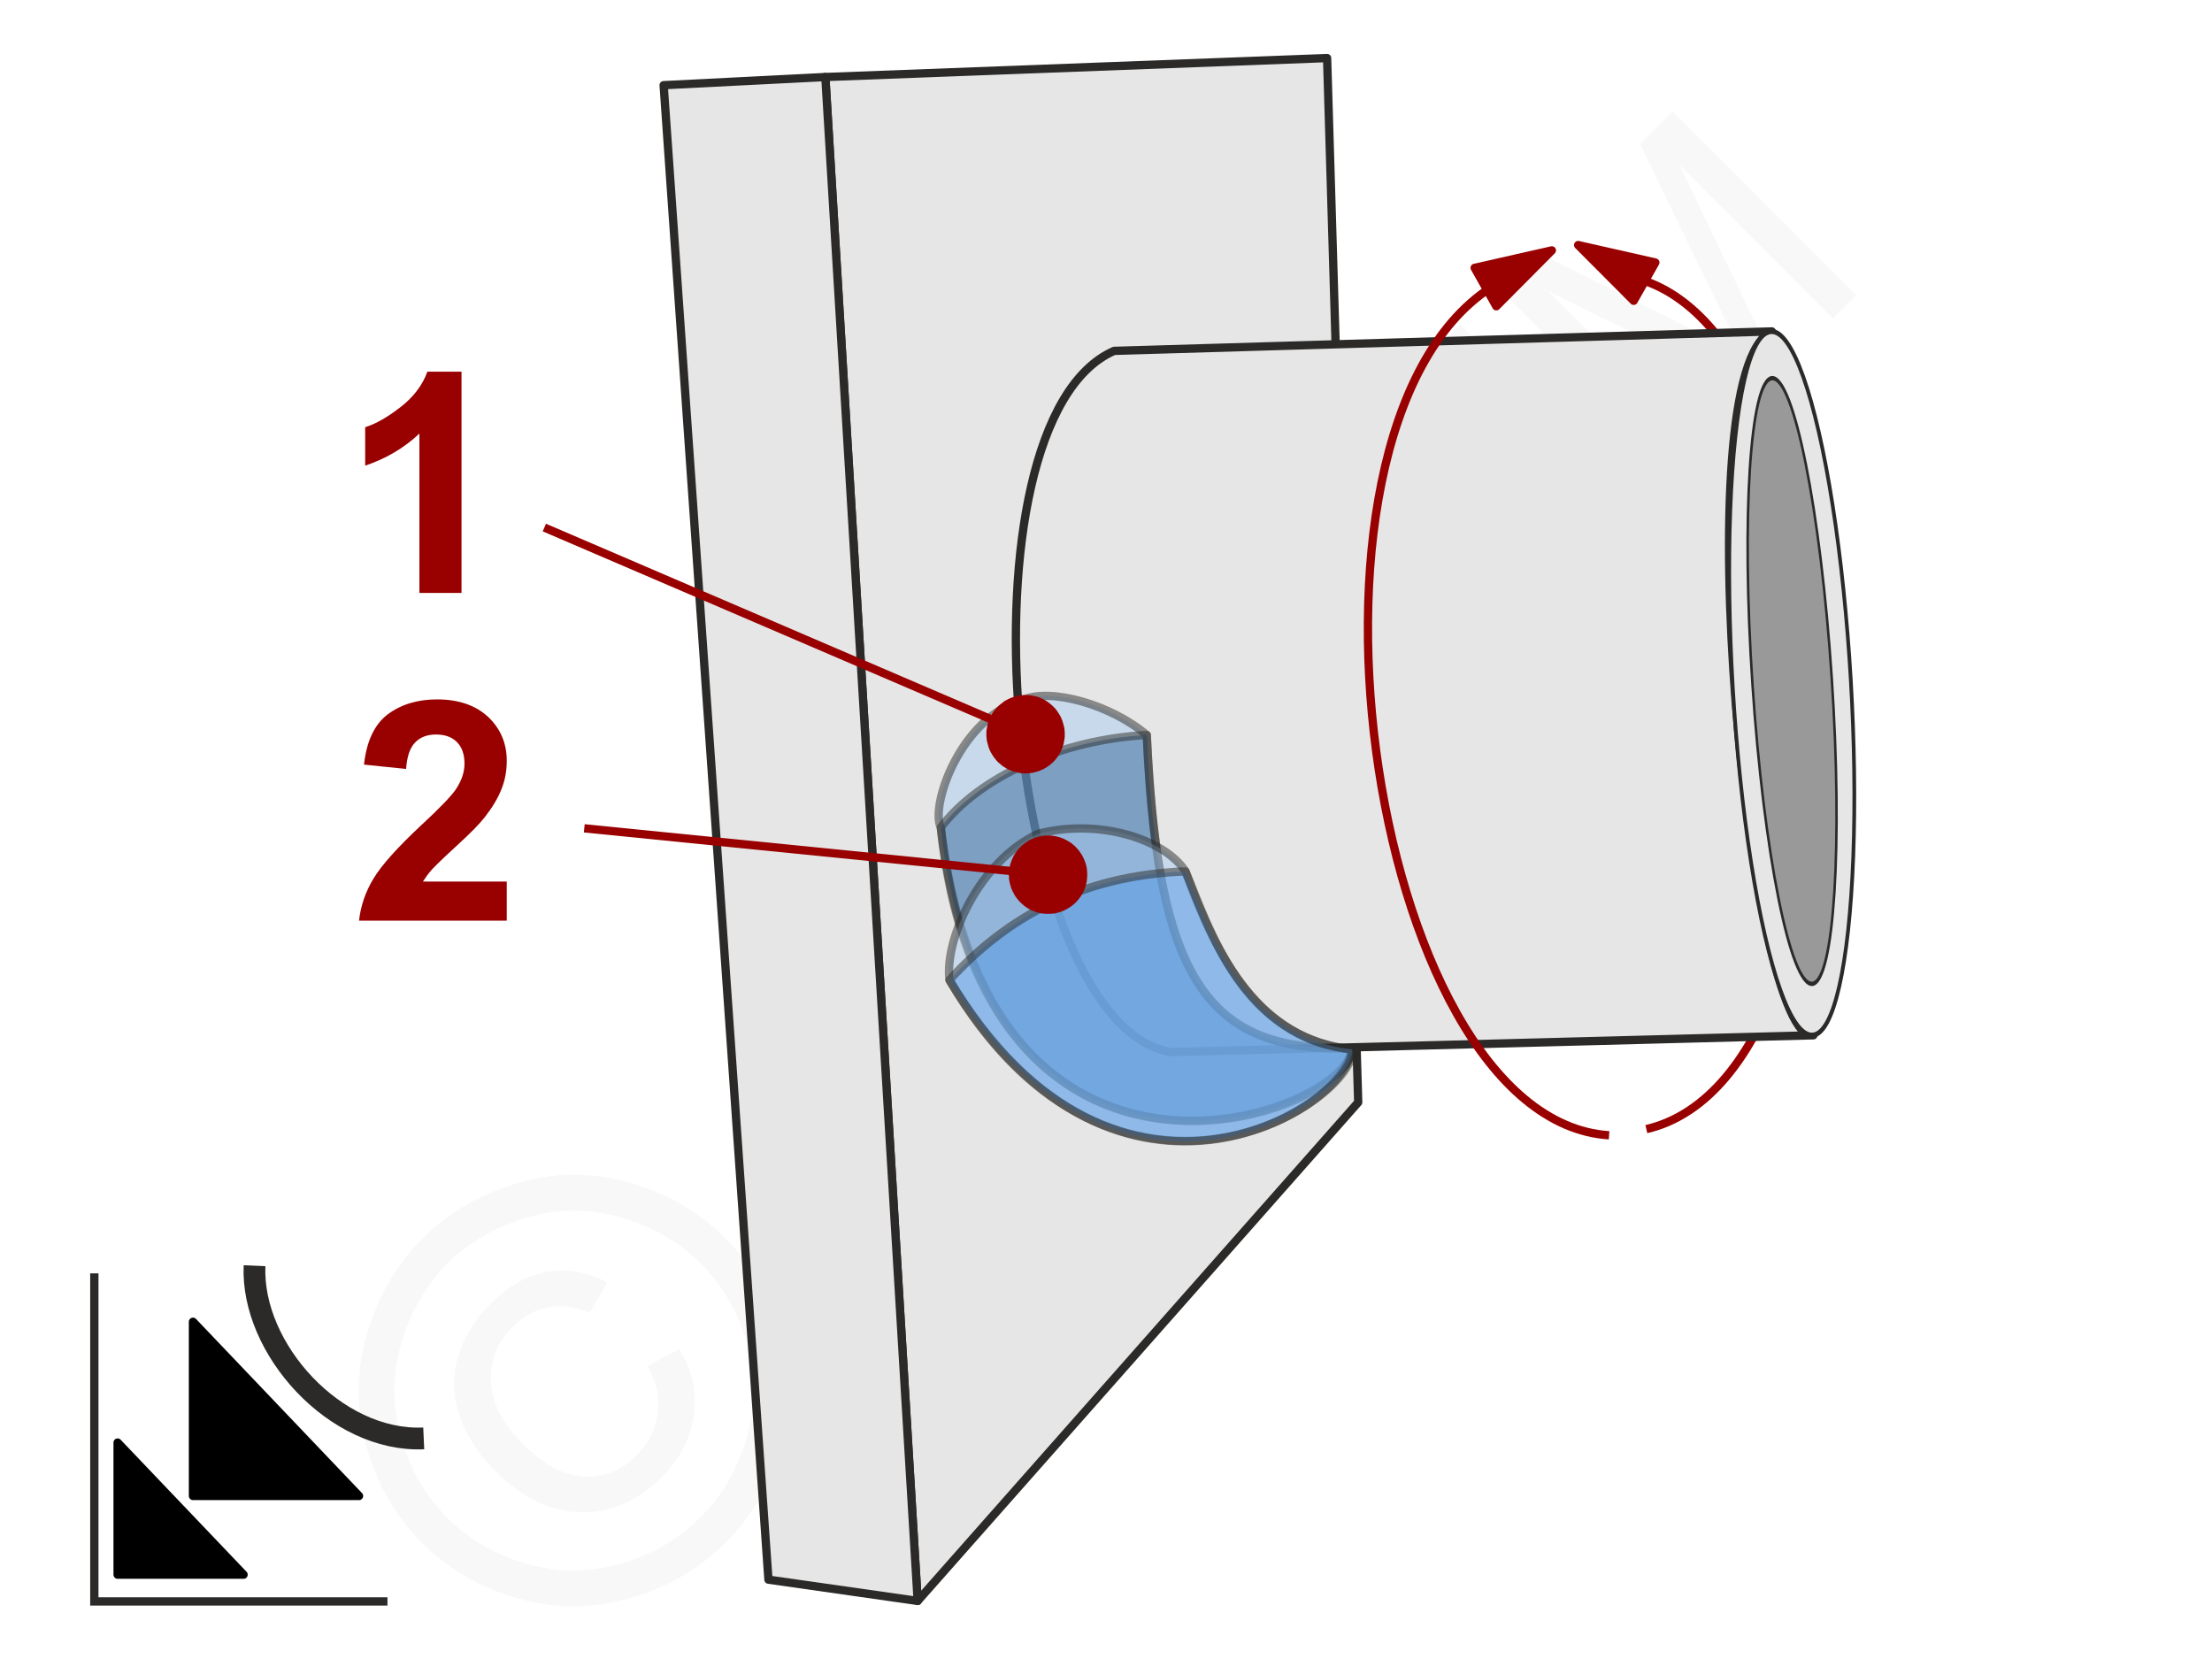 <svg xmlns="http://www.w3.org/2000/svg" width="240px" height="180px" version="1.0" style="shape-rendering:geometricPrecision;text-rendering:geometricPrecision;image-rendering:optimizeQuality;fill-rule:evenodd;clip-rule:evenodd" viewBox="0 0 13270 9972" xmlns:xlink="http://www.w3.org/1999/xlink"><defs><clipPath id="id0"><rect x="4753" y="4392" width="0.589" height="0.589"/></clipPath><clipPath id="id1"><path d="M4753 4393l0 0 0 -1 0 0 0 1z"/></clipPath><clipPath id="id2"><rect x="4753" y="4392" width="0.589" height="0.589"/></clipPath><clipPath id="id3"><rect x="4746" y="4407" width="0.589" height="0.589"/></clipPath><clipPath id="id4"><path d="M4746 4407l1 0 0 0 -1 0 0 0z"/></clipPath><clipPath id="id5"><rect x="4746" y="4407" width="0.589" height="0.589"/></clipPath><clipPath id="id6"><rect x="4747" y="4395" width="0.589" height="0.589"/></clipPath><clipPath id="id7"><path d="M4747 4396l1 0 0 -1 -1 0 0 1z"/></clipPath><clipPath id="id8"><rect x="4747" y="4395" width="0.589" height="0.589"/></clipPath></defs><g id="Ebene_x0020_1"><g id="_764684136"><g><g><g><path d="M4972 7247l125 -150c62,49 123,80 182,91 60,12 125,4 198,-25 72,-28 139,-74 202,-136 56,-56 97,-114 123,-173 26,-60 35,-114 26,-164 -8,-50 -29,-92 -63,-126 -34,-35 -74,-55 -120,-61 -46,-5 -101,6 -165,35 -41,18 -124,66 -250,143 -126,77 -220,126 -282,145 -81,25 -154,29 -221,14 -67,-15 -126,-48 -176,-99 -56,-56 -93,-124 -109,-204 -17,-80 -8,-163 28,-249 36,-86 91,-167 165,-241 82,-82 167,-141 256,-177 89,-37 176,-46 261,-28 85,17 161,57 228,119l-130 152c-77,-62 -155,-90 -234,-82 -79,8 -161,55 -246,140 -88,89 -137,169 -145,242 -8,73 11,133 57,178 39,40 86,58 140,55 54,-2 154,-49 300,-142 145,-92 250,-150 314,-174 94,-35 179,-45 255,-30 76,14 143,51 202,111 59,58 97,130 116,216 18,86 10,174 -24,266 -34,92 -91,177 -170,257 -100,99 -198,169 -294,207 -97,39 -193,48 -290,27 -97,-19 -183,-65 -259,-137zm1645 -1524l151 -115c77,106 111,215 103,326 -9,112 -57,212 -144,299 -109,110 -233,162 -371,157 -138,-5 -273,-74 -406,-207 -87,-87 -147,-177 -184,-270 -36,-93 -41,-185 -14,-276 26,-91 73,-171 142,-240 87,-87 180,-136 279,-147 99,-12 197,15 293,80l-111 152c-66,-41 -129,-60 -188,-55 -59,5 -111,30 -156,76 -69,68 -100,148 -94,240 6,92 62,191 168,297 107,107 206,165 295,172 90,7 168,-22 235,-88 53,-54 81,-115 84,-183 4,-68 -24,-141 -82,-218zm541 44l-1103 -1105 136 -136 397 398c-11,-137 32,-254 128,-350 59,-59 122,-99 189,-119 67,-20 130,-19 190,3 60,22 129,73 207,151l506 507 -136 136 -505 -506c-68,-68 -132,-103 -192,-104 -60,-2 -117,24 -170,78 -40,39 -67,87 -82,144 -14,56 -11,109 10,160 20,50 62,107 125,170l436 437 -136 136zm408 -1209c-148,-148 -216,-299 -205,-453 10,-128 65,-242 164,-341 109,-110 235,-164 377,-162 142,2 276,66 403,193 103,103 168,199 196,289 28,90 28,181 2,273 -26,92 -75,172 -145,242 -112,113 -238,167 -379,165 -141,-2 -278,-71 -413,-206zm139 -139c102,102 201,157 297,162 96,6 177,-25 245,-93 68,-67 99,-149 92,-245 -6,-96 -61,-197 -166,-301 -99,-99 -196,-151 -292,-157 -95,-6 -177,25 -244,92 -68,68 -99,150 -94,245 6,96 60,195 162,297zm719 -721c-147,-148 -216,-299 -204,-453 9,-128 64,-241 163,-341 110,-110 236,-164 378,-162 141,2 276,67 402,193 103,103 168,200 196,289 28,90 29,181 2,273 -26,92 -74,173 -144,243 -112,112 -239,167 -379,164 -141,-2 -279,-71 -414,-206zm140 -139c102,103 201,157 296,163 96,6 178,-25 246,-94 67,-67 98,-149 92,-245 -7,-96 -62,-196 -167,-301 -98,-99 -196,-151 -291,-157 -96,-6 -178,25 -244,92 -69,68 -100,150 -94,246 6,95 60,194 162,296zm1167 -368l-1104 -1105 136 -136 1103 1105 -135 136zm359 -360l-1103 -1106 219 -219 1043 520c97,49 168,86 216,111 -28,-53 -67,-132 -118,-236l-502 -1035 196 -196 1104 1105 -141 140 -923 -924 601 1248 -132 131 -1259 -622 940 942 -141 141z" style="fill:#e6e6e6;fill-rule:nonzero;fill-opacity:.251"/><path d="M2525 7445c154,-154 342,-264 567,-332 224,-68 451,-69 679,-4 227,65 421,177 579,336 157,157 269,349 333,574 65,226 65,452 0,677 -64,226 -176,418 -334,576 -158,158 -349,270 -575,334 -225,65 -450,66 -676,1 -225,-64 -417,-176 -574,-333 -159,-159 -270,-352 -335,-581 -64,-229 -63,-456 5,-680 67,-225 178,-414 331,-568zm151 151c-128,129 -220,287 -276,474 -56,187 -57,377 -3,568 53,191 146,352 278,485 131,131 291,224 479,277 188,53 376,53 564,-1 188,-54 349,-147 480,-279 132,-131 224,-292 278,-480 54,-189 54,-377 1,-565 -54,-188 -146,-347 -278,-479 -132,-132 -293,-225 -484,-279 -190,-54 -379,-53 -566,3 -188,57 -345,148 -473,276zm1202 616l193 -104c76,125 106,257 87,396 -19,139 -84,265 -196,377 -142,142 -303,212 -484,209 -181,-3 -352,-86 -515,-249 -106,-107 -178,-220 -216,-339 -39,-119 -40,-236 -6,-351 35,-114 101,-220 196,-316 108,-108 223,-171 345,-191 123,-19 241,3 356,65l-107 181c-85,-36 -167,-47 -247,-32 -80,15 -151,54 -215,118 -93,93 -137,203 -131,330 5,126 70,252 193,375 123,123 245,188 365,194 120,6 226,-35 316,-126 73,-73 116,-158 128,-256 13,-97 -8,-191 -62,-281z" style="fill:#e6e6e6;fill-rule:nonzero;fill-opacity:.251"/></g><polygon points="0,0 13270,0 13270,9972 0,9972" style="fill:none"/></g><g><polyline points="554,7654 554,9626 2316,9626" style="fill:none;stroke:#2b2a29;stroke-width:49.859"/><polygon points="2145,8992 1147,7945 1147,8992" style="fill:#000;stroke:#000;stroke-width:49.859;stroke-linejoin:round"/><polygon points="1451,9465 694,8671 694,9465" style="fill:#000;stroke:#000;stroke-width:49.859;stroke-linejoin:round"/><path d="M2534 8646c-531,24 -1039,-539 -1017,-1038" style="fill:none;stroke:#2b2a29;stroke-width:130.864"/></g></g><g><g><path d="M9708 1652c1494,151 1658,4788 175,5135" style="fill:none;stroke:#900;stroke-width:49.859"/><polygon points="9937,1578 9473,1473 9807,1808" style="fill:#900;stroke:#900;stroke-width:49.859;stroke-linejoin:round"/><polygon points="7964,349 8151,6626 5503,9623 4948,463" style="fill:#e6e6e6;stroke:#2b2a29;stroke-width:49.859;stroke-linejoin:round"/><polygon points="4948,463 5503,9623 4606,9495 3976,512" style="fill:#e6e6e6;stroke:#2b2a29;stroke-width:49.859;stroke-linejoin:round"/><path d="M10637 1992c-534,244 -128,4292 250,4231l-3863 101c-1000,-170 -1315,-3789 -340,-4215l3953 -117z" style="fill:#e6e6e6;stroke:#2b2a29;stroke-width:49.859;stroke-linejoin:round"/><ellipse transform="matrix(-0.036 -0.61 -0.444 0.026 10757.1 4107.5)" rx="3467" ry="799" style="fill:#e6e6e6;stroke:#2b2a29;stroke-width:49.859;stroke-linejoin:round"/><ellipse transform="matrix(-0.035 -0.525 -0.298 0.028 10759 4093.4)" rx="3467" ry="799" style="fill:#999;stroke:#2b2a29;stroke-width:49.859;stroke-linejoin:round"/><polygon points="8851,1610 9315,1505 8981,1841" style="fill:#900;stroke:#900;stroke-width:49.859;stroke-linejoin:round"/><path d="M9012 1690c-1411,772 -814,5041 647,5134" style="fill:none;stroke:#900;stroke-width:49.859"/><path d="M6880 4418c68,1621 459,1894 1234,1882 2,372 -2170,1214 -2472,-1326 -65,-131 117,-662 495,-768 169,-72 528,30 743,212z" style="fill:#aaccef;fill-opacity:.502;stroke:#2b2a29;stroke-width:49.859;stroke-linejoin:round;stroke-opacity:.502"/><path d="M6880 4418c64,1263 252,1928 1234,1882 -43,438 -2213,1135 -2472,-1326 229,-304 724,-529 1238,-556z" style="fill:#369;fill-opacity:.502;stroke:#2b2a29;stroke-width:49.859;stroke-linejoin:round;stroke-opacity:.502"/><path d="M7113 5238c188,522 444,1010 1000,1070 -61,416 -1488,1175 -2419,-417 -30,-244 177,-712 532,-879 365,-95 761,31 887,226z" style="fill:#aaccef;fill-opacity:.502;stroke:#2b2a29;stroke-width:49.859;stroke-linejoin:round;stroke-opacity:.502"/><path d="M7113 5238c144,343 342,1000 1002,1070 34,297 -1402,1278 -2421,-417 343,-377 795,-630 1419,-653z" style="fill:#5599e6;fill-opacity:.502;stroke:#2b2a29;stroke-width:49.859;stroke-linejoin:round;stroke-opacity:.502"/></g><g><g><g style="clip-path:url(#id0)"/><g style="clip-path:url(#id2)"/></g><g><g style="clip-path:url(#id3)"/><g style="clip-path:url(#id5)"/></g><g><g style="clip-path:url(#id6)"/><g style="clip-path:url(#id8)"/></g><path d="M2761 3564l-253 0 0 -958c-92,87 -201,151 -326,193l0 -231c66,-21 137,-62 215,-123 77,-60 130,-131 159,-211l205 0 0 1330z" style="fill:#900;fill-rule:nonzero"/><g><line x1="3259" y1="3171" x2="6152" y2="4413" style="fill:none;fill-rule:nonzero;stroke:#900;stroke-width:49.859"/><polygon id="1" points="6245,4197 6245,4197 6255,4202 6266,4207 6276,4213 6286,4220 6295,4227 6304,4234 6313,4242 6321,4250 6329,4258 6336,4267 6343,4276 6349,4286 6355,4295 6361,4305 6366,4316 6370,4326 6374,4337 6377,4347 6380,4358 6383,4369 6385,4381 6386,4392 6387,4403 6387,4415 6387,4426 6386,4438 6384,4449 6382,4461 6380,4472 6376,4484 6373,4495 6368,4506 6368,4506 6363,4517 6357,4528 6351,4538 6345,4548 6338,4557 6331,4566 6323,4575 6315,4583 6306,4591 6298,4598 6288,4605 6279,4611 6269,4617 6259,4623 6249,4627 6239,4632 6228,4636 6217,4639 6206,4642 6195,4645 6184,4646 6173,4648 6161,4649 6150,4649 6138,4648 6127,4648 6115,4646 6104,4644 6093,4641 6081,4638 6070,4634 6059,4630 6059,4630 6048,4625 6037,4619 6027,4613 6017,4607 6008,4600 5999,4592 5990,4585 5982,4577 5974,4568 5967,4559 5960,4550 5954,4541 5948,4531 5942,4521 5937,4511 5933,4501 5929,4490 5926,4479 5923,4468 5920,4457 5918,4446 5917,4435 5916,4423 5916,4412 5916,4400 5917,4389 5919,4377 5921,4366 5923,4354 5927,4343 5931,4332 5935,4320 5935,4320 5940,4309 5946,4299 5952,4288 5958,4279 5965,4269 5972,4260 5980,4252 5988,4244 5997,4236 6006,4229 6015,4222 6024,4215 6034,4209 6044,4204 6054,4199 6064,4195 6075,4191 6086,4187 6097,4184 6108,4182 6119,4180 6130,4179 6142,4178 6153,4178 6165,4178 6176,4179 6188,4180 6199,4183 6211,4185 6222,4188 6233,4192" style="fill:#900"/></g><path d="M3033 5299l0 235 -888 0c10,-89 39,-174 87,-253 48,-80 143,-186 284,-318 115,-106 184,-179 210,-217 35,-52 53,-104 53,-155 0,-57 -15,-100 -46,-131 -30,-30 -72,-45 -125,-45 -53,0 -95,16 -126,48 -31,32 -49,85 -54,159l-253 -26c15,-139 62,-240 141,-301 80,-60 179,-91 298,-91 130,0 233,36 308,106 74,71 111,158 111,263 0,60 -10,117 -32,171 -21,54 -55,110 -101,169 -31,40 -86,96 -166,169 -81,74 -131,123 -153,147 -21,24 -38,48 -52,70l504 0z" style="fill:#900;fill-rule:nonzero"/><g><line x1="3499" y1="4979" x2="6287" y2="5258" style="fill:none;fill-rule:nonzero;stroke:#900;stroke-width:49.859"/><polygon id="1" points="6310,5023 6310,5023 6322,5025 6334,5027 6346,5030 6357,5033 6368,5037 6379,5041 6389,5046 6399,5051 6409,5057 6419,5063 6428,5069 6437,5077 6446,5084 6454,5092 6461,5100 6469,5109 6476,5118 6482,5127 6488,5136 6494,5146 6499,5156 6504,5167 6508,5177 6512,5188 6515,5199 6518,5210 6520,5222 6521,5234 6522,5245 6522,5257 6522,5269 6521,5281 6521,5281 6520,5293 6518,5305 6515,5316 6512,5328 6508,5339 6504,5350 6499,5360 6494,5370 6488,5380 6482,5390 6475,5399 6468,5408 6460,5417 6453,5425 6444,5433 6436,5440 6427,5447 6418,5453 6408,5459 6398,5465 6388,5470 6378,5475 6367,5479 6356,5483 6345,5486 6334,5489 6323,5491 6311,5492 6299,5493 6287,5493 6275,5493 6263,5492 6263,5492 6251,5491 6240,5489 6228,5486 6217,5483 6206,5479 6195,5475 6184,5470 6174,5465 6164,5459 6155,5453 6145,5446 6137,5439 6128,5431 6120,5424 6112,5415 6105,5407 6098,5398 6091,5389 6085,5379 6080,5369 6074,5359 6070,5349 6065,5338 6062,5327 6059,5316 6056,5305 6054,5294 6052,5282 6052,5270 6051,5258 6051,5246 6052,5234 6052,5234 6054,5222 6056,5210 6059,5199 6062,5188 6066,5177 6070,5166 6075,5155 6080,5145 6086,5135 6092,5126 6099,5116 6106,5107 6113,5099 6121,5091 6129,5083 6138,5076 6147,5069 6156,5062 6166,5056 6175,5050 6186,5045 6196,5041 6207,5036 6217,5033 6228,5030 6240,5027 6251,5025 6263,5023 6274,5023 6286,5022 6298,5022" style="fill:#900"/></g></g></g></g></g></svg>